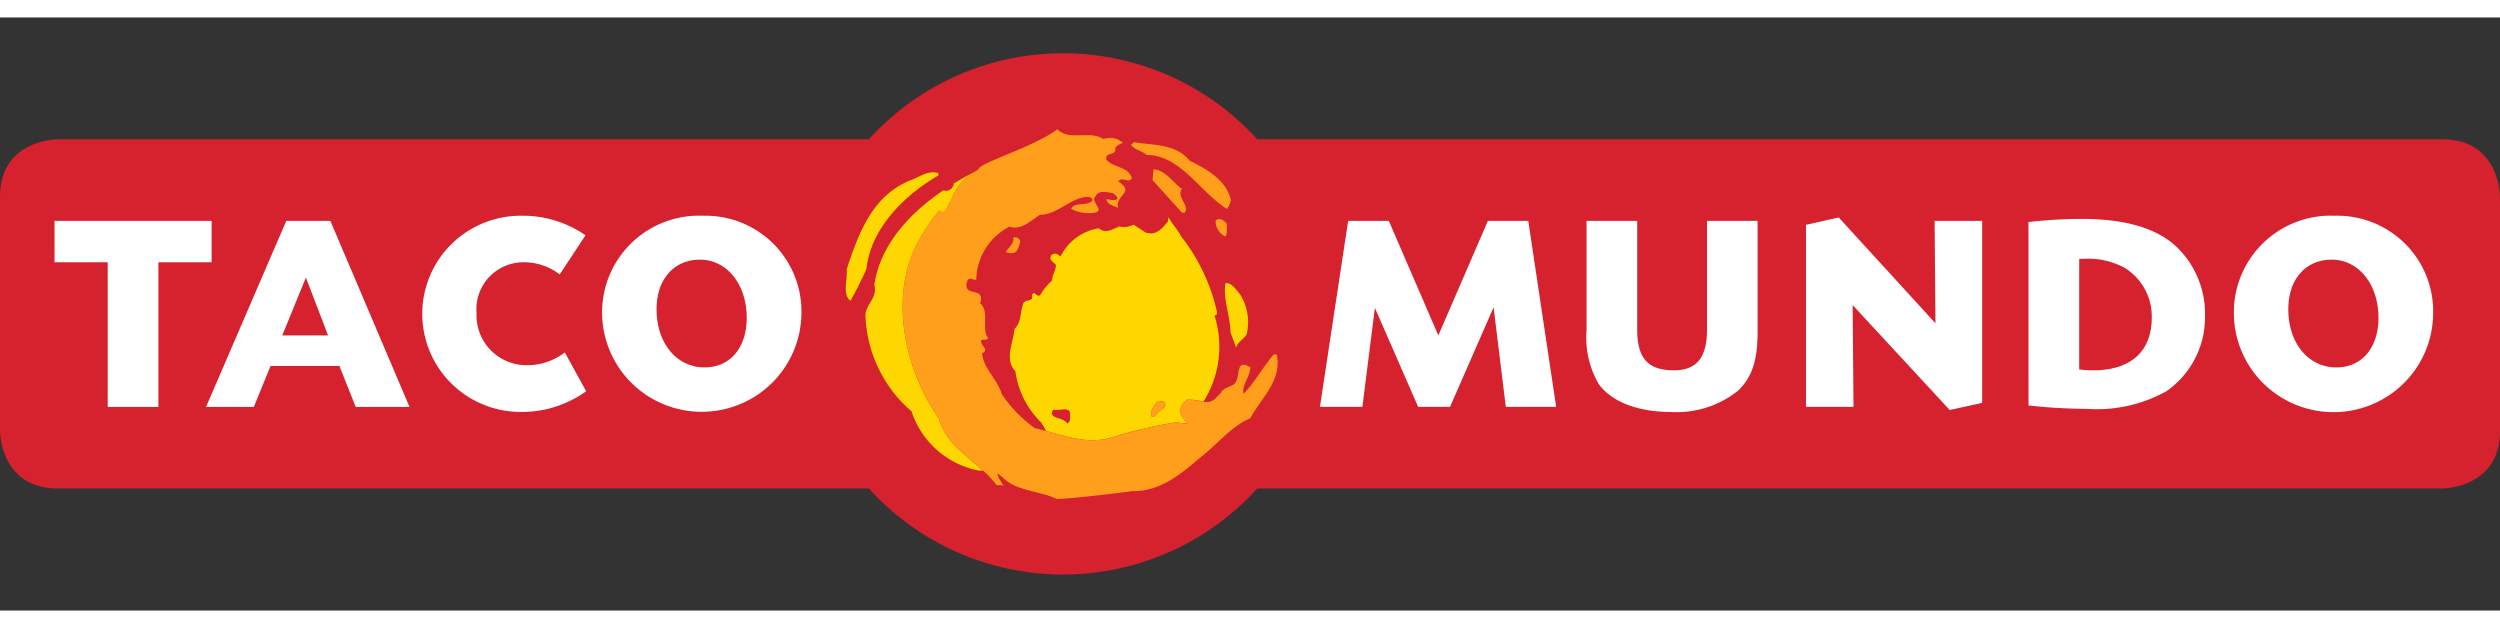 <svg height="628" viewBox=".36 -11.107 799.19 189.596" width="2500" xmlns="http://www.w3.org/2000/svg"><rect x=".36" y="-11.107" width="799.19" height="189.596" fill="#333333" stroke="none"/><path d="m781.11 27.84h-378.85a83.45 83.45 0 0 0 -28.1-20.31c-10.7-4.74-22.27-7.19-33.97-7.19s-23.27 2.45-33.97 7.19a83.45 83.45 0 0 0 -28.1 20.31h-259.33s-18.43 0-18.43 18.37v74.9s0 18.36 18.43 18.36h259.33a83.615 83.615 0 0 0 28.1 20.32c10.7 4.73 22.27 7.18 33.97 7.18s23.27-2.45 33.97-7.18a83.615 83.615 0 0 0 28.1-20.32h378.85s18.44 0 18.44-18.36v-74.9s0-18.37-18.44-18.37z" fill="#d6212e"/><path d="m396.96 77.69c.56.93 1.02 1.9 1.39 2.91.37 1.02.64 2.06.8 3.13.17 1.06.23 2.14.18 3.21a16.23 16.23 0 0 1 -.44 3.19c-.91 1.75-2.63 2.16-3.38 4.24l-1.79-4.78c0-5.12-2.57-10.93-1.56-15.78 2.11-.13 3.51 2.36 4.83 3.88m-96.67-38.28v-.73c-3.28-1.08-6.12 1.31-9.05 2.33-12.29 4.99-16.65 17.49-20.26 28.42.38 3.35-1.49 7.87 1.2 10.06.48-.83.94-1.67 1.39-2.51.45-.85.89-1.7 1.32-2.55.43-.86.84-1.72 1.25-2.59.4-.86.8-1.73 1.18-2.61 1.37-12.73 11.85-23.38 22.95-29.79" fill="#ffd700"/><path d="m300.53 117.07c-10.97-15.35-16.36-39.67-6.26-57.18.46-.83.95-1.66 1.45-2.47s1.02-1.61 1.55-2.4c.54-.79 1.1-1.56 1.67-2.32.57-.77 1.16-1.52 1.77-2.25-.09.28.6.57.76.75 1.48.28 1.85-2.9 2.9-3.65.33-1.01.75-2 1.27-2.93a16.453 16.453 0 0 1 4.1-4.88c.84-.67 1.73-1.26 2.68-1.75-2.41 1.22-4.83 2.57-7.26 4.06.4.26-.94 2.96-3.22 2.09-10.77 7.32-20.22 17.4-22.08 30.29 1.22 4.37-3.34 6.38-2.8 10.5.15 2.85.59 5.67 1.3 8.43.72 2.77 1.72 5.45 2.98 8.01s2.77 4.99 4.52 7.25 3.73 4.33 5.89 6.19a28.097 28.097 0 0 0 8.2 12.42c1.89 1.66 4 3.06 6.26 4.17 2.26 1.1 4.67 1.9 7.14 2.37l1.23-.04c-5.6-5.11-12.33-9.41-14.04-16.65m88.09-32.76.01-.01c0-.01 0-.02-.01-.03m.01.03c.71 2.26 1.18 4.59 1.39 6.95.21 2.37.16 4.76-.15 7.12-.3 2.37-.86 4.69-1.67 6.93s-1.85 4.39-3.12 6.41c-.41-.11-.83-.21-1.25-.29-.41-.08-.84-.15-1.26-.21-.42-.05-.84-.09-1.27-.12s-.85-.04-1.28-.04c-.36.21-.69.46-.98.75-.3.29-.56.61-.78.97-.22.35-.39.73-.51 1.12-.13.4-.2.8-.23 1.22.14.33.29.66.46.97.17.32.37.63.58.92s.43.57.68.83c.24.27.51.52.78.75-.29.01-.58.02-.87.01-.29 0-.58-.02-.87-.05-.29-.02-.58-.06-.86-.1-.29-.05-.57-.1-.86-.17a149.234 149.234 0 0 0 -10.25 1.98c-1.7.4-3.39.82-5.07 1.28-1.68.45-3.35.94-5.01 1.46-7.45 2.46-14.54-.03-21.41-1.91-.55-.93-1.12-1.84-1.66-2.74a27.953 27.953 0 0 1 -5.49-7.52c-.7-1.39-1.28-2.84-1.74-4.32-.46-1.49-.79-3.02-1-4.56-3.62-3.75-.63-9.15-.28-13.45 2.11-2.04 1.82-5.05 2.66-7.62.21-2.31 3.6-.67 2.93-3.23.88-1.75 1.39.87 2.63 0 .26-.44.53-.87.82-1.28.28-.42.59-.82.91-1.21s.66-.77 1.01-1.14c.35-.36.71-.71 1.09-1.05-.06-1.85 1.22-3.15 1.18-4.97-.59-.77-1.81-1.29-1.75-2.33.5-1.82 2.26-1.47 3.22-.29.57-1.2 1.29-2.32 2.14-3.34s1.82-1.94 2.9-2.73c1.07-.79 2.23-1.45 3.46-1.95 1.23-.51 2.52-.87 3.84-1.07 1.94 1.93 4.55.17 6.46-.58.19.05.38.09.57.12h.11c.18.02.35.05.53.05h.37c.09 0 .18 0 .27-.01.08-.01.17-.01.26-.02s.18-.03.27-.04h.08c.17-.03.34-.07.5-.11h.07c.08-.02.17-.05.26-.08.08-.02.17-.05.26-.08.08-.03.17-.06.25-.09.09-.03.17-.06.25-.1h.04l.5-.22 3.8 2.49c3.32 1.21 5.37-1.28 7.21-3.56v-.32c0-.1.01-.21.03-.31.01-.11.03-.21.06-.32.02-.1.05-.2.09-.3.13.26.28.52.43.77.48.77 1.04 1.51 1.59 2.25.19.23.37.47.54.71.18.25.35.49.51.74s.32.51.48.77c.15.25.29.52.44.78 1.37 1.76 2.65 3.59 3.83 5.49s2.25 3.86 3.21 5.88a59.56 59.56 0 0 1 2.54 6.19c.74 2.11 1.35 4.25 1.85 6.43v1.14c-.35-.11-.54.13-.72.35zm-47.15 34.4c1.22-.59.98-1.85.98-2.98 0-2.68-3.62-.97-5.43-1.46-1.95 3.07 3.28 2.19 4.45 4.43m28.86-3.19c.72-1.34 2.76-1.53 2.51-3.17-.46-1.15-1.67-.4-2.51-.62-.95 1.15-2.49 3.01-1.87 4.71.86.31 1.32-.43 1.87-.92z" fill="#ffd700"/><g fill="#ff9f1c"><path d="m392.52 54.91c-.13 1.33.36 2.99-.44 4.06-.46-.24-.88-.53-1.26-.87-.39-.35-.72-.74-1-1.18-.27-.43-.49-.9-.64-1.39s-.23-1-.25-1.51c.8-1.48 2.8-.36 3.6.87m-22.18 56.84c-.96 1.14-2.5 3-1.88 4.71.88.31 1.32-.44 1.88-.93.71-1.34 2.75-1.52 2.5-3.17-.46-1.14-1.67-.4-2.5-.61"/><path d="m408.52 96.63h-.97c-3.55 4.06-5.98 8.86-9.68 12.58-.56-2.97 2.13-5.39 2.19-8.49-5.74-3.35-2.13 4.81-6.26 5.98-3.27 1.31-3.12 2.19-3.12 2.19l-1.26 1.24c-.24.33-.53.62-.86.87-.32.25-.68.44-1.06.59-.39.14-.79.23-1.2.26-.4.02-.81-.01-1.21-.1-.41-.11-.83-.21-1.25-.29s-.84-.15-1.26-.21c-.42-.05-.85-.09-1.27-.12-.43-.03-.86-.04-1.28-.04-.36.21-.69.46-.99.75s-.56.62-.77.97c-.22.35-.39.73-.52 1.12-.12.4-.2.81-.22 1.22.13.34.28.66.46.98.17.31.36.62.57.91s.44.57.69.84c.24.26.5.51.78.74-.29.02-.58.02-.87.02-.29-.01-.58-.03-.87-.05-.29-.03-.58-.06-.87-.11-.28-.05-.57-.1-.85-.17-1.72.27-3.44.57-5.15.9s-3.41.69-5.1 1.08c-1.7.4-3.39.82-5.07 1.27-1.68.46-3.35.95-5.01 1.46-7.47 2.45-14.54-.03-21.41-1.91-1.22-.33-2.42-.65-3.62-.91-1.05-.74-2.07-1.53-3.04-2.37a38.7 38.7 0 0 1 -2.8-2.64c-.89-.92-1.74-1.88-2.55-2.88-.8-1-1.56-2.04-2.26-3.11-1.3-4.62-5.74-7.94-6.27-12.9 2.44-1.24-.55-2.57-.31-4.09.56-.75 1.86.28 2.2-.93-2.22-3.1.68-8.31-2.5-11 1.59-4.69-3.47-2.7-4.26-5-.05-.19-.08-.37-.09-.56-.02-.19-.02-.38 0-.57s.05-.37.09-.56c.05-.18.11-.36.19-.53.03-.1.08-.19.14-.27s.14-.15.22-.21c.09-.05.18-.1.28-.13.1-.02.2-.03.3-.03.59.03 1.26.49 1.9.3.03-1.75.3-3.49.8-5.17s1.23-3.28 2.16-4.77c.93-1.48 2.05-2.84 3.35-4.02 1.29-1.19 2.74-2.2 4.3-3 3.52 1.32 6.76-1.85 9.73-3.78 4.96-.09 8.39-3.88 12.8-5.33 1.17-.27 3.58-.99 4.08.62l-.62.62c-1.89 1.21-5.31.06-6.26 2.19a12.049 12.049 0 0 0 5.33 1.37c.62.02 1.24-.02 1.85-.1 4.23-.65-1.48-3.57.65-5.33 1.09-2.19 3.95-1.12 5.62-.96.44.62 1.51.99 1.27 1.89-1.02.62-2.38.16-3.46 0 .12 1.67 2.38 2.23 3.77 2.82-.59-2.07.87-3.28 1.88-4.71 1.23-1.64-.74-3-1.88-3.78.98-1.33 2.33-.09 3.48-.32.09-.02.17-.04.26-.08.08-.04.16-.08.24-.13.07-.06.14-.12.2-.18.07-.07.12-.14.17-.21-1.07-3.94-5.74-3.26-8.14-5.99-.47-2.66 3.3-1.09 2.84-3.75.15-.2.31-.39.5-.56.18-.17.38-.33.6-.46.21-.14.44-.25.67-.35.23-.09.48-.16.72-.21-.4-.39-.86-.71-1.36-.97s-1.03-.44-1.58-.56c-.56-.11-1.12-.14-1.68-.1s-1.11.17-1.64.36c-4.14-2.91-10.97.74-14.72-3.13-7.9 5.86-24.69 10.54-25.34 12.89-.21.14-.43.28-.63.42-.95.5-1.85 1.09-2.68 1.76-.84.67-1.6 1.42-2.29 2.24-.69.81-1.3 1.7-1.81 2.63-.52.94-.94 1.92-1.27 2.94-1.05.74-1.43 3.93-2.91 3.65-.15-.19-.84-.48-.76-.76-.6.74-1.19 1.49-1.77 2.25-.57.76-1.12 1.54-1.66 2.33s-1.06 1.58-1.56 2.4c-.5.81-.98 1.63-1.45 2.46-10.09 17.49-4.72 41.84 6.26 57.19 1.72 7.23 8.46 11.54 14.05 16.65.4.36.8.72 1.19 1.1s.77.77 1.14 1.16.73.8 1.08 1.21.69.83 1.03 1.26c.7.1 1.63-.28 2.15.31-.55-1.39-1.97-2.82-1.85-4.08l1.55 1.26c4.29 4.43 12.12 4.37 17.18 6.86 3.58.24 24.45-2.45 24.45-2.45 8.86.09 15.4-5.46 21.91-11.01 5.22-4.08 9.76-9.85 15.65-12.27 3.49-6.55 10.24-12.08 8.46-20.42m-27.84-61.92c5.22 2.48 11.88 6.27 13.17 12.59-.05.25-.12.5-.2.75-.07.24-.17.48-.27.72s-.22.47-.35.69c-.12.23-.26.45-.41.66-8.53-5.25-14.79-17.18-25.68-17.27-1.55-1.36-3.58-1.48-5.01-3.16l.93-.93c6.33 1.09 13.36.41 17.84 5.96m-2.49 9c-1.88 2.67 2.5 5.05.95 7.56h-.95l-9.39-10.38.31-3.47c3.8.24 6.08 4.12 9.08 6.28"/><path d="m326.54 60.47c-.59 1.75-.68 3.94-3.12 3.78l-1.58-.31c.93-1.55 2.78-2.7 2.5-4.74.23-.06.47-.07.7-.04.23.04.45.12.66.23.2.12.38.28.52.46.15.19.25.4.32.62"/></g><path d="m50.99 113.39h-16.2v-46.24h-17v-13.23h50.22v13.23h-17.02zm57.88-13.07h-22.02l-5.35 13.07h-15.27l25.65-59.47h14.09l25.3 59.47h-17.2zm-10.72-28.27-7.56 18.49h14.65zm81.13-1c-.82-.64-1.69-1.2-2.61-1.69-.91-.49-1.86-.9-2.85-1.23-.98-.33-1.99-.58-3.01-.74s-2.06-.24-3.09-.23c-2.09-.01-4.15.42-6.05 1.25-1.91.83-3.62 2.05-5.04 3.57-1.41 1.53-2.48 3.33-3.16 5.29s-.94 4.04-.77 6.1a15.923 15.923 0 0 0 4.42 11.77c1.5 1.56 3.3 2.8 5.29 3.65 1.99.84 4.14 1.28 6.31 1.27 1.09.01 2.18-.07 3.26-.24s2.14-.43 3.18-.78 2.04-.78 3.01-1.29c.96-.51 1.88-1.1 2.75-1.77l6.82 12.41c-1.5 1.08-3.09 2.04-4.75 2.87-1.65.83-3.37 1.53-5.14 2.09-1.76.57-3.57.99-5.41 1.26-1.83.28-3.68.41-5.54.39-8.4.02-16.46-3.3-22.38-9.23a31.277 31.277 0 0 1 .31-44.56 31.562 31.562 0 0 1 22.51-8.93c1.79-.01 3.58.12 5.35.38 1.78.26 3.52.66 5.23 1.19s3.38 1.19 4.99 1.97 3.15 1.69 4.62 2.71zm46.15-18.77c4.15-.07 8.27.71 12.11 2.28s7.32 3.9 10.23 6.85c2.9 2.95 5.18 6.46 6.69 10.31s2.22 7.97 2.09 12.1c-.16 8.3-3.58 16.22-9.53 22.04-5.94 5.82-13.94 9.08-22.28 9.1-8.34.01-16.35-3.24-22.31-9.04a31.704 31.704 0 0 1 -9.58-22.02c-.11-4.25.67-8.48 2.28-12.42s4.03-7.51 7.09-10.48 6.7-5.28 10.7-6.77c4-1.5 8.27-2.16 12.53-1.94m-1.28 14.03c-8.37 0-13.92 6.24-13.92 15.87 0 10.78 6.35 18.57 15.36 18.57 8.1 0 13.46-6.24 13.46-15.86 0-10.71-6.36-18.58-14.92-18.58m273.68 47.06h-16.1l-3.91-31.81-13.92 31.81h-10.19l-13.83-31.64-4 31.64h-13.57l9.02-59.46h13l15.83 36.62 15.84-36.62h12.91zm25.91-59.46v34.8c0 9.19 3.46 12.97 11.74 12.97 7.27 0 10.56-4.08 10.56-12.97v-34.8h16.18v35.63c0 9.05-1.82 14.4-6.27 18.67a31.081 31.081 0 0 1 -4.78 3.15c-1.68.9-3.45 1.65-5.27 2.23-1.83.58-3.7.99-5.6 1.23-1.9.23-3.82.3-5.73.19-10.65 0-19.02-3.28-23.11-8.89-.76-1.3-1.42-2.67-1.97-4.07a29.497 29.497 0 0 1 -1.98-8.81c-.1-1.51-.09-3.02.04-4.53v-34.8zm64.41-1.09 30.93 33.82-.27-32.73h15.2v58.19l-10.38 2.27-31.02-33.54.27 32.55h-15.19v-58.2zm60.67 1.46c1.42-.17 2.84-.31 4.27-.43a153.151 153.151 0 0 1 8.56-.5c1.43-.05 2.86-.07 4.29-.07 13.37 0 23.28 2.82 29.56 8.34 1.57 1.41 2.97 2.98 4.2 4.68a30.35 30.35 0 0 1 3.1 5.46 29.421 29.421 0 0 1 2.44 12.25c.06 2.37-.17 4.75-.69 7.06-.52 2.32-1.33 4.57-2.41 6.69-1.07 2.12-2.41 4.1-3.97 5.89s-3.35 3.39-5.3 4.74a45.79 45.79 0 0 1 -5.95 2.76c-2.05.78-4.15 1.41-6.29 1.88s-4.31.79-6.49.96c-2.19.16-4.38.17-6.57.01-1.56 0-3.13-.03-4.69-.08s-3.13-.12-4.69-.21-3.12-.2-4.68-.33a246.9 246.9 0 0 1 -4.68-.46zm16.21 47.12c.38.05.75.09 1.13.12.38.04.76.07 1.14.09a40.88 40.88 0 0 0 2.27.07c11.93 0 18.65-6.07 18.65-16.77.04-1.6-.13-3.19-.5-4.74-.38-1.55-.96-3.04-1.72-4.44s-1.71-2.7-2.81-3.86c-1.1-1.15-2.34-2.16-3.7-3a25 25 0 0 0 -3.14-1.39c-1.08-.39-2.18-.7-3.31-.94a24.54 24.54 0 0 0 -6.83-.48h-1.18zm82.03-49.14c4.15-.06 8.27.72 12.11 2.29s7.32 3.9 10.23 6.85c2.91 2.94 5.18 6.45 6.69 10.3 1.51 3.86 2.22 7.97 2.08 12.11a31.655 31.655 0 0 1 -9.48 22.11 31.92 31.92 0 0 1 -22.32 9.14c-8.35.01-16.38-3.25-22.35-9.08a31.699 31.699 0 0 1 -9.54-22.09c-.1-4.25.67-8.48 2.28-12.42s4.02-7.5 7.08-10.47 6.7-5.28 10.69-6.78c4-1.5 8.26-2.16 12.53-1.94m-1.28 14.03c-8.36.01-13.9 6.24-13.9 15.86 0 10.79 6.36 18.59 15.36 18.59 8.1 0 13.46-6.25 13.46-15.87 0-10.7-6.36-18.57-14.92-18.58z" fill="#fff"/></svg>